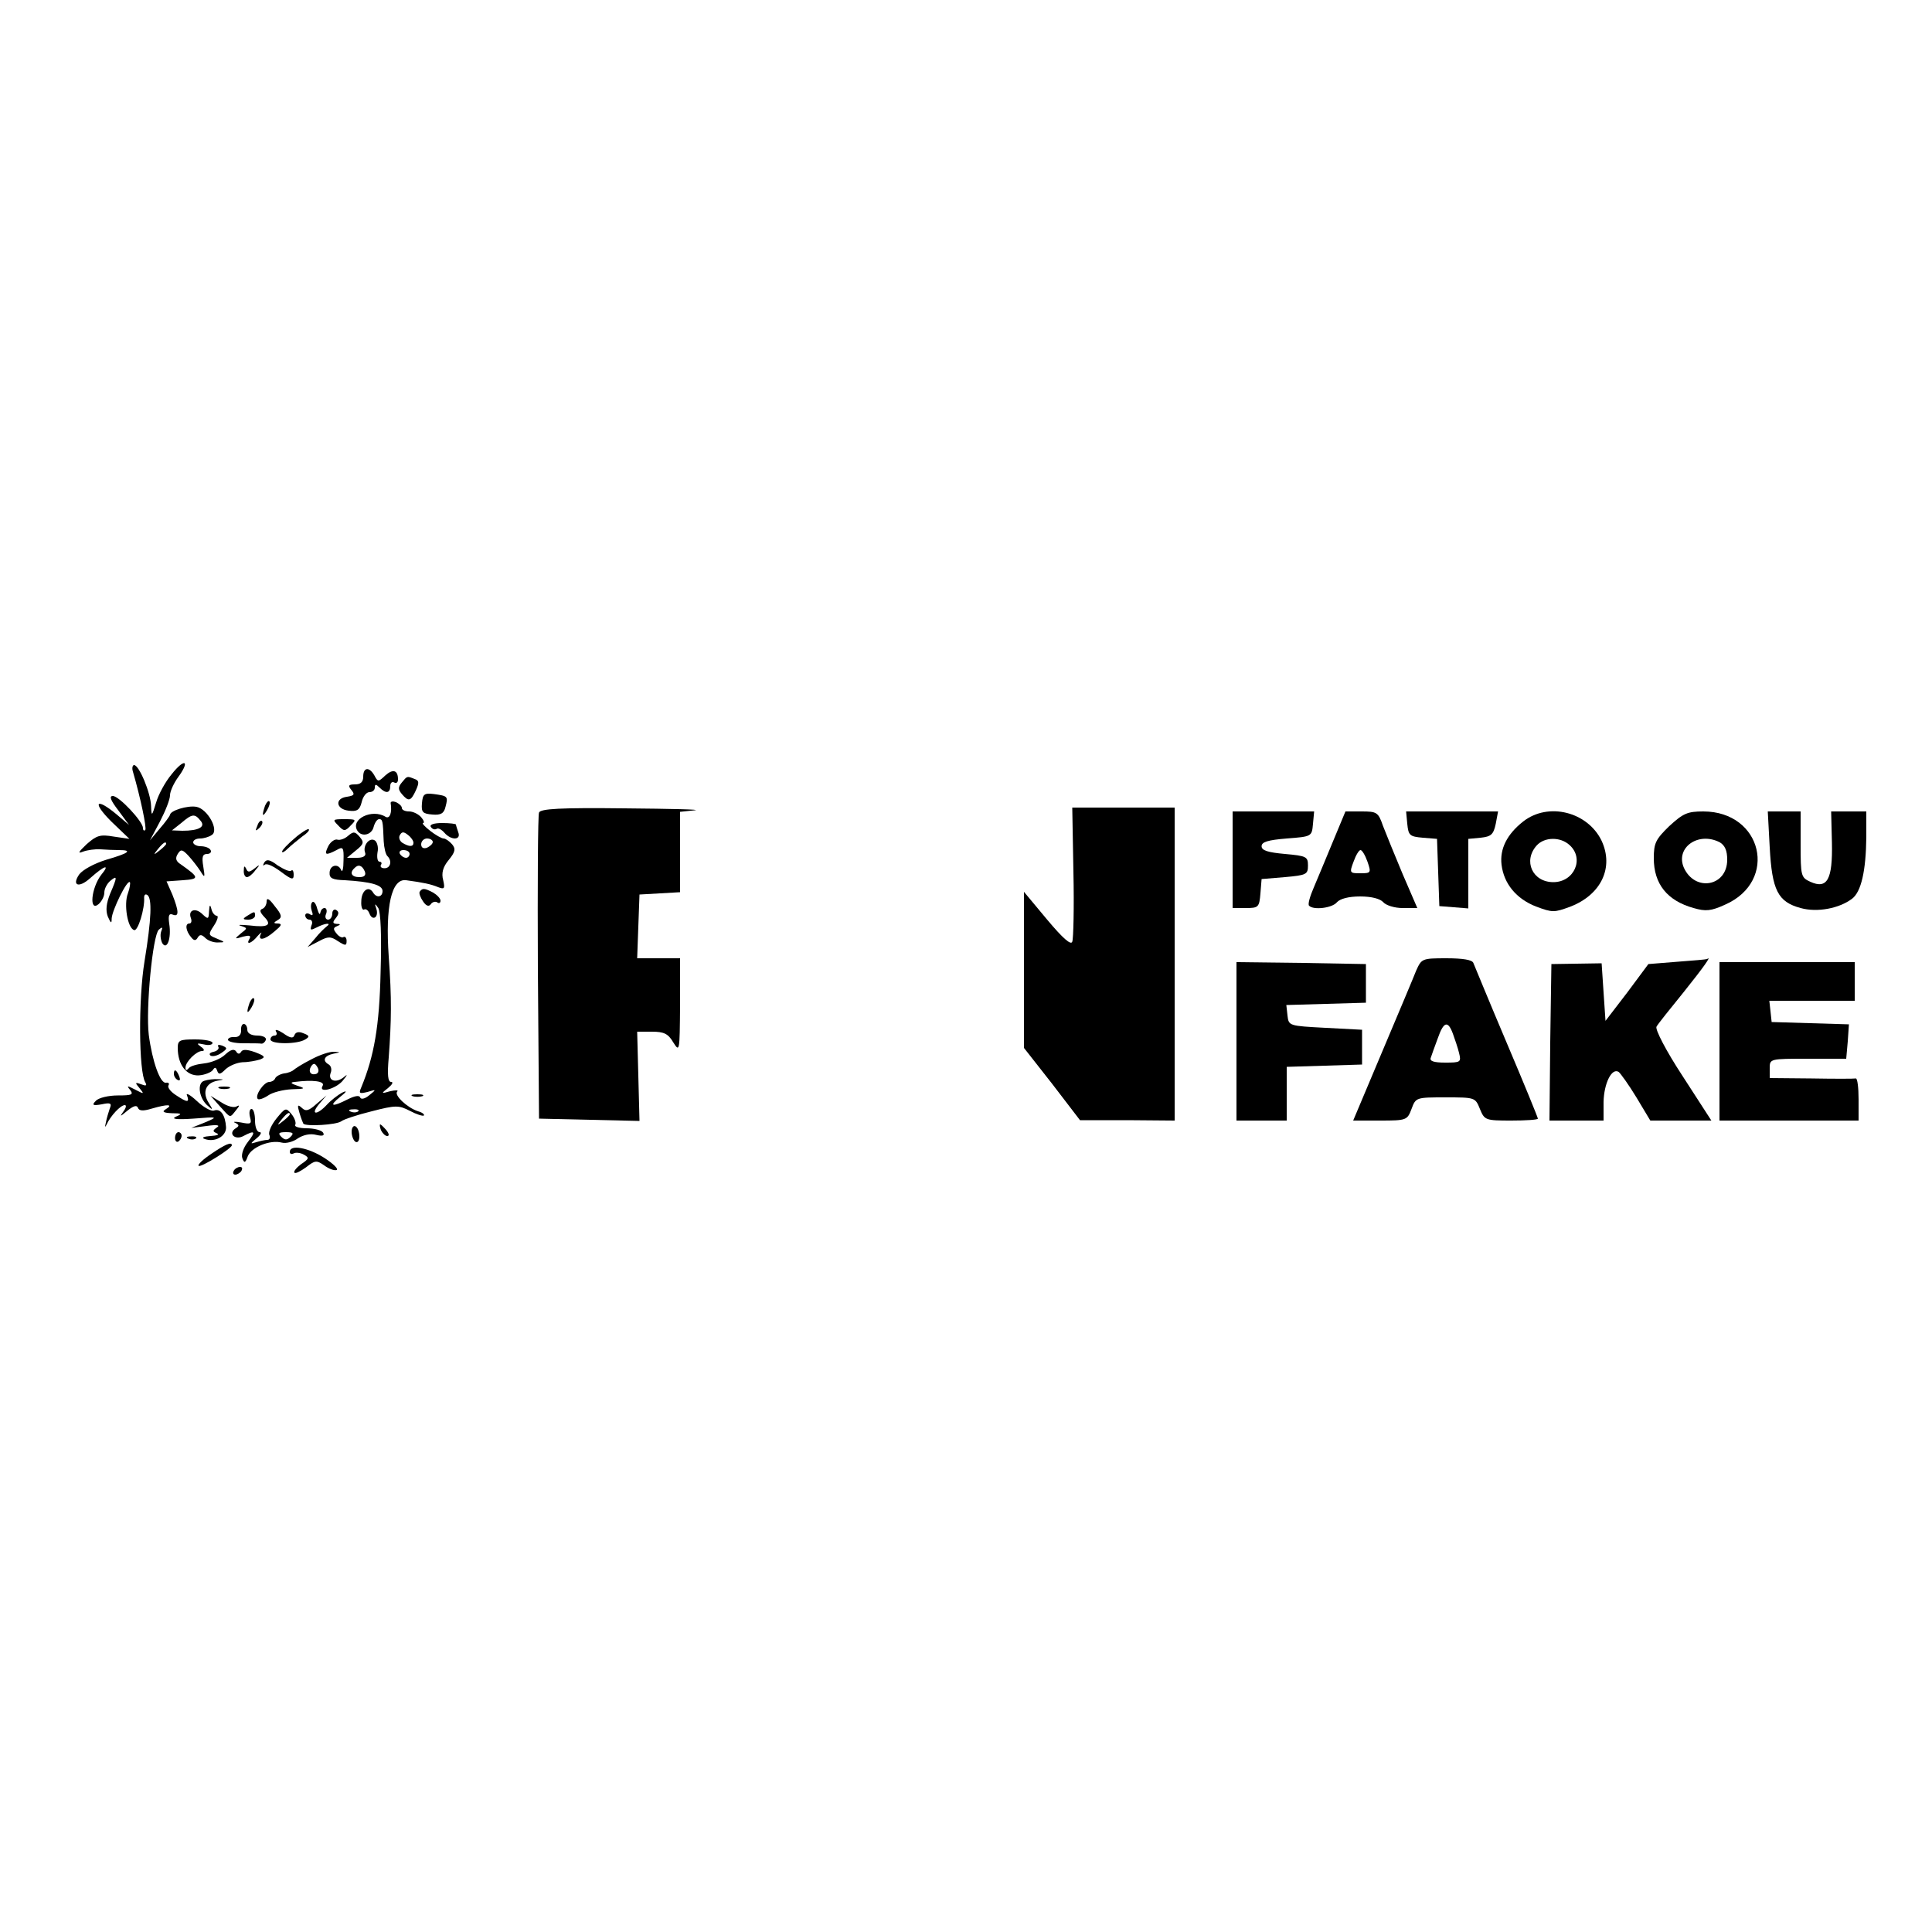 <?xml version="1.0" standalone="no"?>
<!DOCTYPE svg PUBLIC "-//W3C//DTD SVG 20010904//EN"
 "http://www.w3.org/TR/2001/REC-SVG-20010904/DTD/svg10.dtd">
<svg version="1.0" xmlns="http://www.w3.org/2000/svg"
 width="500pt" height="500pt" viewBox="0 0 500 500"
 preserveAspectRatio="xMidYMid meet">
<g transform="translate(0,500) scale(0.1,-0.1)"
fill="#000000" stroke="none">
<path d="M444 2996 c-16 -19 -34 -52 -40 -73 -11 -36 -12 -37 -13 -9 -1 34
-31 106 -44 106 -4 0 -6 -8 -3 -17 20 -69 36 -146 32 -151 -3 -3 -6 -1 -6 5 0
17 -62 83 -78 83 -10 0 -6 -11 14 -37 l28 -38 -33 28 c-53 44 -63 31 -13 -19
l47 -45 -41 6 c-35 6 -44 3 -70 -20 -21 -20 -24 -25 -9 -19 11 4 31 7 45 6 14
-1 35 -2 48 -2 36 0 26 -8 -33 -25 -32 -10 -61 -26 -70 -38 -20 -29 -1 -36 28
-10 38 34 53 38 29 9 -26 -34 -32 -97 -7 -76 8 7 15 20 15 30 0 10 7 23 15 30
19 16 19 11 0 -33 -10 -25 -12 -43 -6 -59 8 -18 10 -19 10 -5 1 21 40 101 47
94 2 -2 0 -15 -5 -29 -11 -28 -1 -90 16 -95 10 -4 28 56 26 84 0 7 3 10 8 7
13 -8 11 -62 -7 -172 -16 -97 -15 -286 2 -313 5 -9 2 -10 -11 -5 -16 6 -16 4
-4 -10 13 -16 12 -16 -11 -4 -21 11 -23 11 -13 -1 9 -12 4 -14 -32 -14 -24 0
-50 -6 -57 -14 -11 -11 -8 -13 15 -9 23 5 27 3 21 -11 -3 -9 -8 -25 -10 -36
-3 -12 -2 -14 2 -5 10 22 36 50 47 50 5 0 3 -8 -4 -17 -10 -14 -8 -13 10 2 16
13 25 16 28 8 3 -8 13 -9 36 -2 41 12 56 11 37 -1 -12 -7 -8 -10 15 -11 26 0
27 -2 10 -9 -13 -6 2 -8 45 -5 65 5 65 5 30 -10 l-35 -14 40 5 c27 4 36 2 26
-4 -11 -8 -11 -10 0 -15 8 -3 1 -6 -16 -7 -16 -1 -24 -4 -17 -7 27 -11 58 6
57 30 -2 31 -14 49 -31 43 -7 -3 -27 8 -45 25 -17 16 -29 22 -25 14 7 -19 1
-19 -29 1 -14 9 -22 20 -19 25 3 5 0 8 -6 7 -15 -4 -36 55 -45 124 -8 67 10
257 26 272 9 8 11 7 6 -5 -3 -9 -1 -22 3 -30 12 -19 24 12 18 50 -3 21 -1 28
9 24 17 -7 16 9 -1 52 l-15 34 42 3 c44 3 43 7 -5 41 -13 8 -15 16 -8 27 8 13
12 12 28 -5 10 -11 24 -29 31 -40 11 -18 12 -17 7 13 -4 24 -2 32 10 32 8 0
12 5 9 10 -3 6 -15 10 -26 10 -10 0 -19 5 -19 10 0 6 8 10 18 10 9 0 23 4 30
9 20 12 -11 68 -40 73 -23 4 -68 -10 -68 -21 -1 -3 -12 -19 -27 -36 l-25 -30
26 49 c14 27 26 57 26 68 0 10 10 32 22 48 31 43 15 48 -18 6z m75 -120 c14
-16 -5 -26 -47 -26 l-27 1 24 19 c28 24 35 25 50 6z m-89 -60 c0 -2 -8 -10
-17 -17 -16 -13 -17 -12 -4 4 13 16 21 21 21 13z"/>
<path d="M940 2990 c0 -14 -7 -20 -21 -20 -17 0 -19 -3 -10 -14 10 -12 8 -15
-11 -18 -32 -4 -29 -32 4 -36 22 -3 29 2 34 22 3 14 12 26 20 26 8 0 14 5 14
12 0 9 3 9 12 0 17 -17 28 -15 28 4 0 8 5 12 10 9 6 -3 10 0 10 8 0 24 -13 28
-33 10 -18 -17 -19 -17 -28 0 -13 23 -29 22 -29 -3z"/>
<path d="M1040 2975 c-10 -12 -10 -18 0 -30 17 -20 23 -19 36 9 9 20 9 26 -3
30 -20 8 -19 8 -33 -9z"/>
<path d="M1092 2921 c-2 -23 2 -27 27 -29 22 -2 30 3 34 20 7 27 6 28 -30 33
-25 3 -29 0 -31 -24z"/>
<path d="M686 2915 c-9 -26 -7 -32 5 -12 6 10 9 21 6 23 -2 3 -7 -2 -11 -11z"/>
<path d="M1011 2922 c4 -25 -2 -42 -13 -36 -35 22 -92 -6 -73 -36 11 -17 37
-11 42 10 3 11 9 20 14 20 9 0 10 -3 12 -57 1 -17 5 -35 10 -39 12 -12 8 -31
-8 -31 -8 0 -12 4 -9 9 3 4 1 8 -4 8 -5 0 -7 11 -5 24 3 13 -1 27 -7 31 -14 9
-32 -14 -25 -32 3 -8 -5 -13 -21 -13 l-26 0 23 19 c20 16 22 21 10 35 -12 14
-16 15 -30 3 -9 -8 -21 -12 -28 -10 -6 2 -17 -5 -23 -16 -12 -24 -8 -26 21
-11 17 10 19 7 18 -27 0 -21 -3 -32 -6 -25 -7 18 -29 14 -30 -6 -1 -15 7 -19
40 -20 66 -4 97 -12 97 -28 0 -16 -16 -19 -25 -3 -12 18 -30 3 -30 -24 -1 -14
3 -23 7 -21 5 3 11 -2 14 -10 8 -21 25 -10 18 12 -5 14 -4 15 5 2 6 -10 9 -69
6 -165 -3 -141 -17 -219 -50 -299 -7 -16 -5 -17 16 -12 23 7 24 7 4 -9 -11 -9
-21 -11 -23 -5 -2 6 -14 4 -32 -5 -41 -21 -50 -18 -20 6 18 14 19 18 5 11 -11
-6 -29 -20 -39 -31 -26 -28 -44 -27 -20 2 l19 22 -26 -22 c-20 -18 -28 -20
-38 -10 -11 10 -12 7 -6 -13 4 -14 9 -26 10 -28 7 -8 86 -3 98 6 6 5 42 17 79
26 62 16 70 16 99 1 17 -9 33 -14 36 -12 2 3 -4 8 -15 11 -28 9 -63 42 -54 51
4 4 -4 4 -18 1 -24 -7 -24 -6 -6 8 11 9 15 16 8 16 -8 0 -10 18 -6 63 7 95 8
152 0 262 -9 129 7 202 45 197 44 -6 64 -10 83 -18 16 -6 18 -4 13 18 -5 18
-1 34 14 52 17 21 19 29 9 41 -7 8 -17 15 -22 15 -5 0 -21 9 -35 20 -14 11
-22 20 -18 20 4 0 2 7 -5 15 -7 8 -21 15 -31 15 -11 0 -19 4 -19 9 0 5 -7 11
-15 15 -8 3 -14 2 -14 -2z m59 -103 c0 -11 -11 -11 -29 0 -7 5 -10 14 -6 20 5
9 10 9 21 0 8 -6 14 -15 14 -20z m50 2 c0 -5 -7 -11 -15 -15 -9 -3 -15 0 -15
9 0 8 7 15 15 15 8 0 15 -4 15 -9z m-60 -31 c0 -5 -4 -10 -9 -10 -6 0 -13 5
-16 10 -3 6 1 10 9 10 9 0 16 -4 16 -10z m-116 -45 c4 -10 -1 -15 -14 -15 -20
0 -26 11 -13 23 10 11 20 8 27 -8z m-17 -621 c-3 -3 -12 -4 -19 -1 -8 3 -5 6
6 6 11 1 17 -2 13 -5z"/>
<path d="M1395 2897 c-3 -6 -4 -188 -3 -402 l3 -390 130 -3 130 -3 -3 116 -3
115 38 0 c31 0 42 -5 55 -27 17 -27 17 -25 18 95 l0 122 -55 0 -56 0 3 83 3
82 53 3 52 3 0 104 0 104 38 4 c20 2 -61 4 -181 5 -166 2 -219 -1 -222 -11z"/>
<path d="M2778 2743 c2 -91 0 -173 -3 -180 -3 -10 -24 8 -65 57 l-60 72 0
-202 0 -202 73 -93 72 -94 123 0 122 -1 0 405 0 405 -132 0 -133 0 3 -167z"/>
<path d="M3190 2775 l0 -125 34 0 c33 0 35 2 38 38 l3 37 60 5 c56 5 60 7 60
30 0 23 -4 25 -60 30 -44 4 -60 9 -60 20 0 11 16 16 65 20 65 5 65 5 68 38 l3
32 -105 0 -106 0 0 -125z"/>
<path d="M3450 2823 c-18 -43 -40 -97 -50 -120 -10 -23 -16 -44 -12 -47 11
-12 60 -6 72 9 8 9 30 15 60 15 30 0 52 -6 60 -15 7 -8 29 -15 50 -15 l38 0
-38 88 c-20 48 -43 104 -51 125 -12 35 -16 37 -55 37 l-42 0 -32 -77z m89 -53
c10 -29 9 -30 -19 -30 -27 0 -28 1 -17 30 6 17 14 30 18 30 4 0 12 -13 18 -30z"/>
<path d="M3642 2868 c3 -30 6 -33 40 -36 l37 -3 3 -87 3 -87 38 -3 37 -3 0 90
0 90 32 3 c27 3 33 8 39 36 l6 32 -119 0 -119 0 3 -32z"/>
<path d="M3942 2874 c-42 -33 -61 -71 -56 -112 6 -49 38 -88 89 -108 43 -16
47 -16 90 0 79 31 112 101 80 170 -36 75 -138 101 -203 50z m120 -61 c39 -35
12 -96 -42 -96 -54 0 -79 55 -43 95 20 22 61 23 85 1z"/>
<path d="M4320 2862 c-35 -34 -40 -44 -40 -83 0 -67 35 -110 103 -129 31 -9
45 -8 82 9 138 61 96 241 -57 241 -41 0 -52 -5 -88 -38z m131 -42 c13 -8 19
-21 19 -45 0 -69 -83 -84 -112 -21 -23 52 37 95 93 66z"/>
<path d="M4580 2807 c6 -111 21 -141 80 -157 43 -12 100 -1 133 24 24 18 36
73 37 159 l0 67 -46 0 -45 0 2 -81 c2 -95 -12 -121 -56 -101 -24 11 -25 15
-25 97 l0 85 -42 0 -43 0 5 -93z"/>
<path d="M666 2863 c-6 -14 -5 -15 5 -6 7 7 10 15 7 18 -3 3 -9 -2 -12 -12z"/>
<path d="M875 2864 c15 -16 18 -16 33 0 15 15 14 16 -17 16 -30 0 -31 -1 -16
-16z"/>
<path d="M1115 2860 c4 -6 10 -8 15 -5 4 3 13 -2 20 -10 17 -20 44 -20 36 1
-3 9 -6 18 -6 20 0 2 -16 4 -36 4 -21 0 -33 -4 -29 -10z"/>
<path d="M763 2831 c-18 -15 -33 -31 -33 -35 0 -4 7 0 15 8 9 9 26 22 37 31
12 8 20 16 17 19 -2 2 -19 -8 -36 -23z"/>
<path d="M684 2768 c-4 -7 -4 -10 1 -6 5 5 23 -4 42 -18 28 -21 33 -22 33 -8
0 10 -3 14 -6 11 -4 -4 -19 3 -35 13 -21 16 -29 17 -35 8z"/>
<path d="M631 2748 c-1 -10 3 -18 8 -18 5 0 15 8 22 18 13 15 12 16 -3 4 -13
-10 -17 -10 -21 0 -4 8 -6 7 -6 -4z"/>
<path d="M1086 2692 c-2 -4 2 -15 9 -25 8 -12 15 -14 20 -7 3 5 11 8 16 5 5
-4 9 -2 9 4 0 6 -9 15 -19 21 -23 12 -28 12 -35 2z"/>
<path d="M690 2667 c0 -8 -5 -17 -11 -19 -8 -3 -6 -9 4 -20 22 -22 11 -29 -37
-23 -23 2 -33 2 -23 -1 18 -6 18 -6 0 -20 -17 -14 -16 -15 6 -8 16 4 21 3 17
-5 -11 -18 5 -13 21 7 8 9 12 11 8 5 -9 -19 10 -16 36 7 17 14 20 19 9 20 -13
0 -13 2 -1 9 12 7 10 14 -8 36 -14 19 -21 23 -21 12z"/>
<path d="M808 2665 c-4 -4 -4 -14 -1 -23 4 -10 2 -13 -5 -8 -7 4 -12 2 -12 -3
0 -6 5 -11 11 -11 6 0 9 -7 5 -15 -4 -13 -2 -13 14 -5 21 11 40 13 25 2 -5 -4
-19 -17 -29 -30 l-20 -23 29 15 c24 13 31 13 50 0 19 -12 22 -12 22 1 0 8 -4
12 -8 10 -3 -3 -12 1 -18 9 -9 11 -9 15 1 19 10 4 10 6 -1 6 -10 1 -11 4 -2
15 8 10 9 16 1 21 -5 3 -10 -1 -10 -9 0 -9 -5 -16 -11 -16 -6 0 -9 7 -5 15 3
8 1 15 -4 15 -6 0 -10 -6 -11 -12 -1 -7 -4 -3 -8 10 -3 13 -9 21 -13 17z"/>
<path d="M541 2642 c-1 -21 -2 -22 -17 -8 -18 18 -38 11 -30 -10 3 -8 1 -14
-4 -14 -12 0 -9 -20 5 -36 7 -9 12 -9 17 0 5 8 10 8 20 -2 6 -6 21 -12 33 -11
18 0 18 1 -4 10 -22 9 -23 10 -7 34 9 14 12 25 7 25 -5 0 -12 8 -14 18 -3 12
-5 11 -6 -6z"/>
<path d="M640 2630 c-13 -8 -12 -10 3 -10 9 0 17 5 17 10 0 12 -1 12 -20 0z"/>
<path d="M3665 2488 c-7 -18 -47 -113 -88 -210 l-75 -178 70 0 c68 0 70 1 81
30 11 30 12 30 88 30 76 0 77 0 89 -30 12 -29 14 -30 81 -30 38 0 69 2 69 5 0
3 -36 91 -81 197 -45 106 -83 199 -86 206 -3 8 -27 12 -70 12 -63 0 -64 -1
-78 -32z m95 -163 c5 -14 13 -37 16 -50 6 -24 4 -25 -36 -25 -30 0 -41 4 -37
13 2 6 10 29 18 50 15 43 26 47 39 12z"/>
<path d="M4341 2511 l-75 -6 -55 -74 -56 -73 -5 74 -5 75 -65 -1 -65 -1 -3
-202 -2 -203 70 0 70 0 0 48 c1 48 21 89 39 78 5 -4 26 -33 46 -66 l36 -60 79
0 79 0 -75 116 c-42 64 -71 120 -67 127 3 6 35 46 70 89 52 65 74 96 61 86 -2
-1 -36 -4 -77 -7z"/>
<path d="M3200 2305 l0 -205 65 0 65 0 0 70 0 69 98 3 97 3 0 45 0 45 -95 5
c-94 5 -95 5 -98 32 l-3 27 103 3 103 3 0 50 0 50 -167 3 -168 2 0 -205z"/>
<path d="M4450 2305 l0 -205 180 0 180 0 0 55 c0 30 -3 54 -7 54 -5 -1 -56 -1
-115 0 l-108 1 0 25 c0 25 0 25 99 25 l99 0 4 45 3 44 -100 3 -100 3 -3 28 -3
27 110 0 111 0 0 50 0 50 -175 0 -175 0 0 -205z"/>
<path d="M646 2405 c-9 -26 -7 -32 5 -12 6 10 9 21 6 23 -2 3 -7 -2 -11 -11z"/>
<path d="M624 2333 c0 -11 -6 -17 -16 -17 -10 1 -18 -2 -18 -7 0 -5 18 -9 40
-9 22 0 43 0 47 -1 4 0 9 4 11 10 2 6 -8 11 -22 11 -16 0 -26 6 -26 15 0 8 -4
15 -9 15 -5 0 -8 -8 -7 -17z"/>
<path d="M714 2331 c4 -6 2 -11 -3 -11 -6 0 -11 -4 -11 -10 0 -13 70 -13 90 0
12 7 11 10 -5 16 -12 5 -20 3 -23 -5 -3 -9 -11 -8 -29 5 -14 9 -22 11 -19 5z"/>
<path d="M460 2288 c0 -44 23 -73 55 -71 15 1 32 8 36 14 5 8 8 7 11 -2 4 -11
8 -10 22 4 10 9 29 17 44 18 15 0 35 4 45 7 15 6 13 9 -13 19 -20 7 -32 8 -36
1 -4 -7 -9 -6 -13 1 -5 7 -14 5 -28 -8 -11 -11 -36 -21 -54 -23 -19 -2 -37 -7
-41 -13 -5 -6 -8 -6 -8 2 0 15 28 43 43 43 7 0 6 5 -3 11 -12 9 -11 10 8 6 12
-3 22 -1 22 4 0 5 -20 9 -45 9 -40 0 -45 -2 -45 -22z"/>
<path d="M565 2291 c3 -5 -3 -11 -12 -13 -10 -2 -13 -6 -8 -10 6 -3 18 0 28 7
16 11 16 13 2 19 -9 3 -13 2 -10 -3z"/>
<path d="M805 2258 c-22 -11 -42 -24 -45 -27 -3 -3 -14 -8 -25 -9 -11 -2 -21
-8 -23 -13 -2 -5 -9 -9 -15 -9 -14 0 -38 -35 -30 -44 3 -3 15 1 27 9 11 8 39
15 61 16 35 1 37 2 15 9 -18 6 -20 9 -7 10 46 6 79 2 72 -10 -12 -20 32 -9 51
12 14 17 15 20 2 9 -20 -15 -40 -7 -32 13 3 8 1 17 -5 21 -18 10 -12 23 12 28
19 4 19 4 2 5 -11 1 -38 -8 -60 -20z m14 -37 c-15 -5 -22 6 -14 19 6 9 10 9
16 -1 5 -8 4 -15 -2 -18z"/>
<path d="M450 2221 c0 -6 4 -13 10 -16 6 -3 7 1 4 9 -7 18 -14 21 -14 7z"/>
<path d="M529 2203 c-20 -5 -14 -46 9 -65 13 -12 14 -11 2 8 -17 27 -8 51 22
57 18 3 19 4 3 4 -11 1 -27 -1 -36 -4z"/>
<path d="M568 2183 c6 -2 18 -2 25 0 6 3 1 5 -13 5 -14 0 -19 -2 -12 -5z"/>
<path d="M1068 2163 c6 -2 18 -2 25 0 6 3 1 5 -13 5 -14 0 -19 -2 -12 -5z"/>
<path d="M569 2137 c29 -32 25 -31 42 -10 9 11 10 14 2 10 -7 -5 -25 0 -40 10
l-28 17 24 -27z"/>
<path d="M647 2109 c5 -18 2 -19 -23 -14 -16 3 -23 2 -15 -1 10 -5 11 -8 1
-14 -21 -13 -2 -32 20 -20 30 16 33 12 11 -16 -11 -14 -17 -32 -14 -41 5 -14
8 -13 14 4 9 24 58 44 88 36 11 -3 30 2 42 11 14 9 32 13 47 9 17 -4 23 -2 18
6 -4 6 -23 11 -42 11 -19 0 -33 4 -30 9 3 4 -1 17 -9 27 -15 18 -16 18 -39
-10 -13 -16 -22 -35 -19 -43 3 -7 1 -13 -5 -13 -6 0 -19 -3 -29 -6 -16 -5 -16
-4 1 10 11 9 14 16 8 16 -7 0 -12 13 -12 30 0 17 -4 30 -9 30 -5 0 -7 -9 -4
-21z m103 7 c0 -2 -8 -10 -17 -17 -16 -13 -17 -12 -4 4 13 16 21 21 21 13z m2
-58 c-9 -9 -15 -9 -24 0 -9 9 -7 12 12 12 19 0 21 -3 12 -12z"/>
<path d="M910 2071 c0 -11 5 -23 10 -26 6 -3 10 3 10 14 0 11 -4 23 -10 26 -5
3 -10 -3 -10 -14z"/>
<path d="M986 2075 c4 -8 11 -15 16 -15 6 0 5 6 -2 15 -7 8 -14 15 -16 15 -2
0 -1 -7 2 -15z"/>
<path d="M453 2055 c0 -8 4 -12 9 -9 4 3 8 9 8 15 0 5 -4 9 -8 9 -5 0 -9 -7
-9 -15z"/>
<path d="M488 2053 c7 -3 16 -2 19 1 4 3 -2 6 -13 5 -11 0 -14 -3 -6 -6z"/>
<path d="M547 2014 c-21 -14 -36 -28 -33 -31 5 -6 86 45 86 53 0 10 -18 2 -53
-22z"/>
<path d="M750 2019 c0 -5 4 -7 10 -4 5 3 17 2 26 -3 15 -8 14 -11 -7 -25 -12
-9 -20 -19 -17 -22 3 -3 16 4 30 14 23 18 27 19 47 5 12 -9 26 -14 32 -12 6 2
-8 16 -31 31 -42 27 -90 36 -90 16z"/>
<path d="M605 1970 c-3 -5 -2 -10 4 -10 5 0 13 5 16 10 3 6 2 10 -4 10 -5 0
-13 -4 -16 -10z"/>
</g>
</svg>
